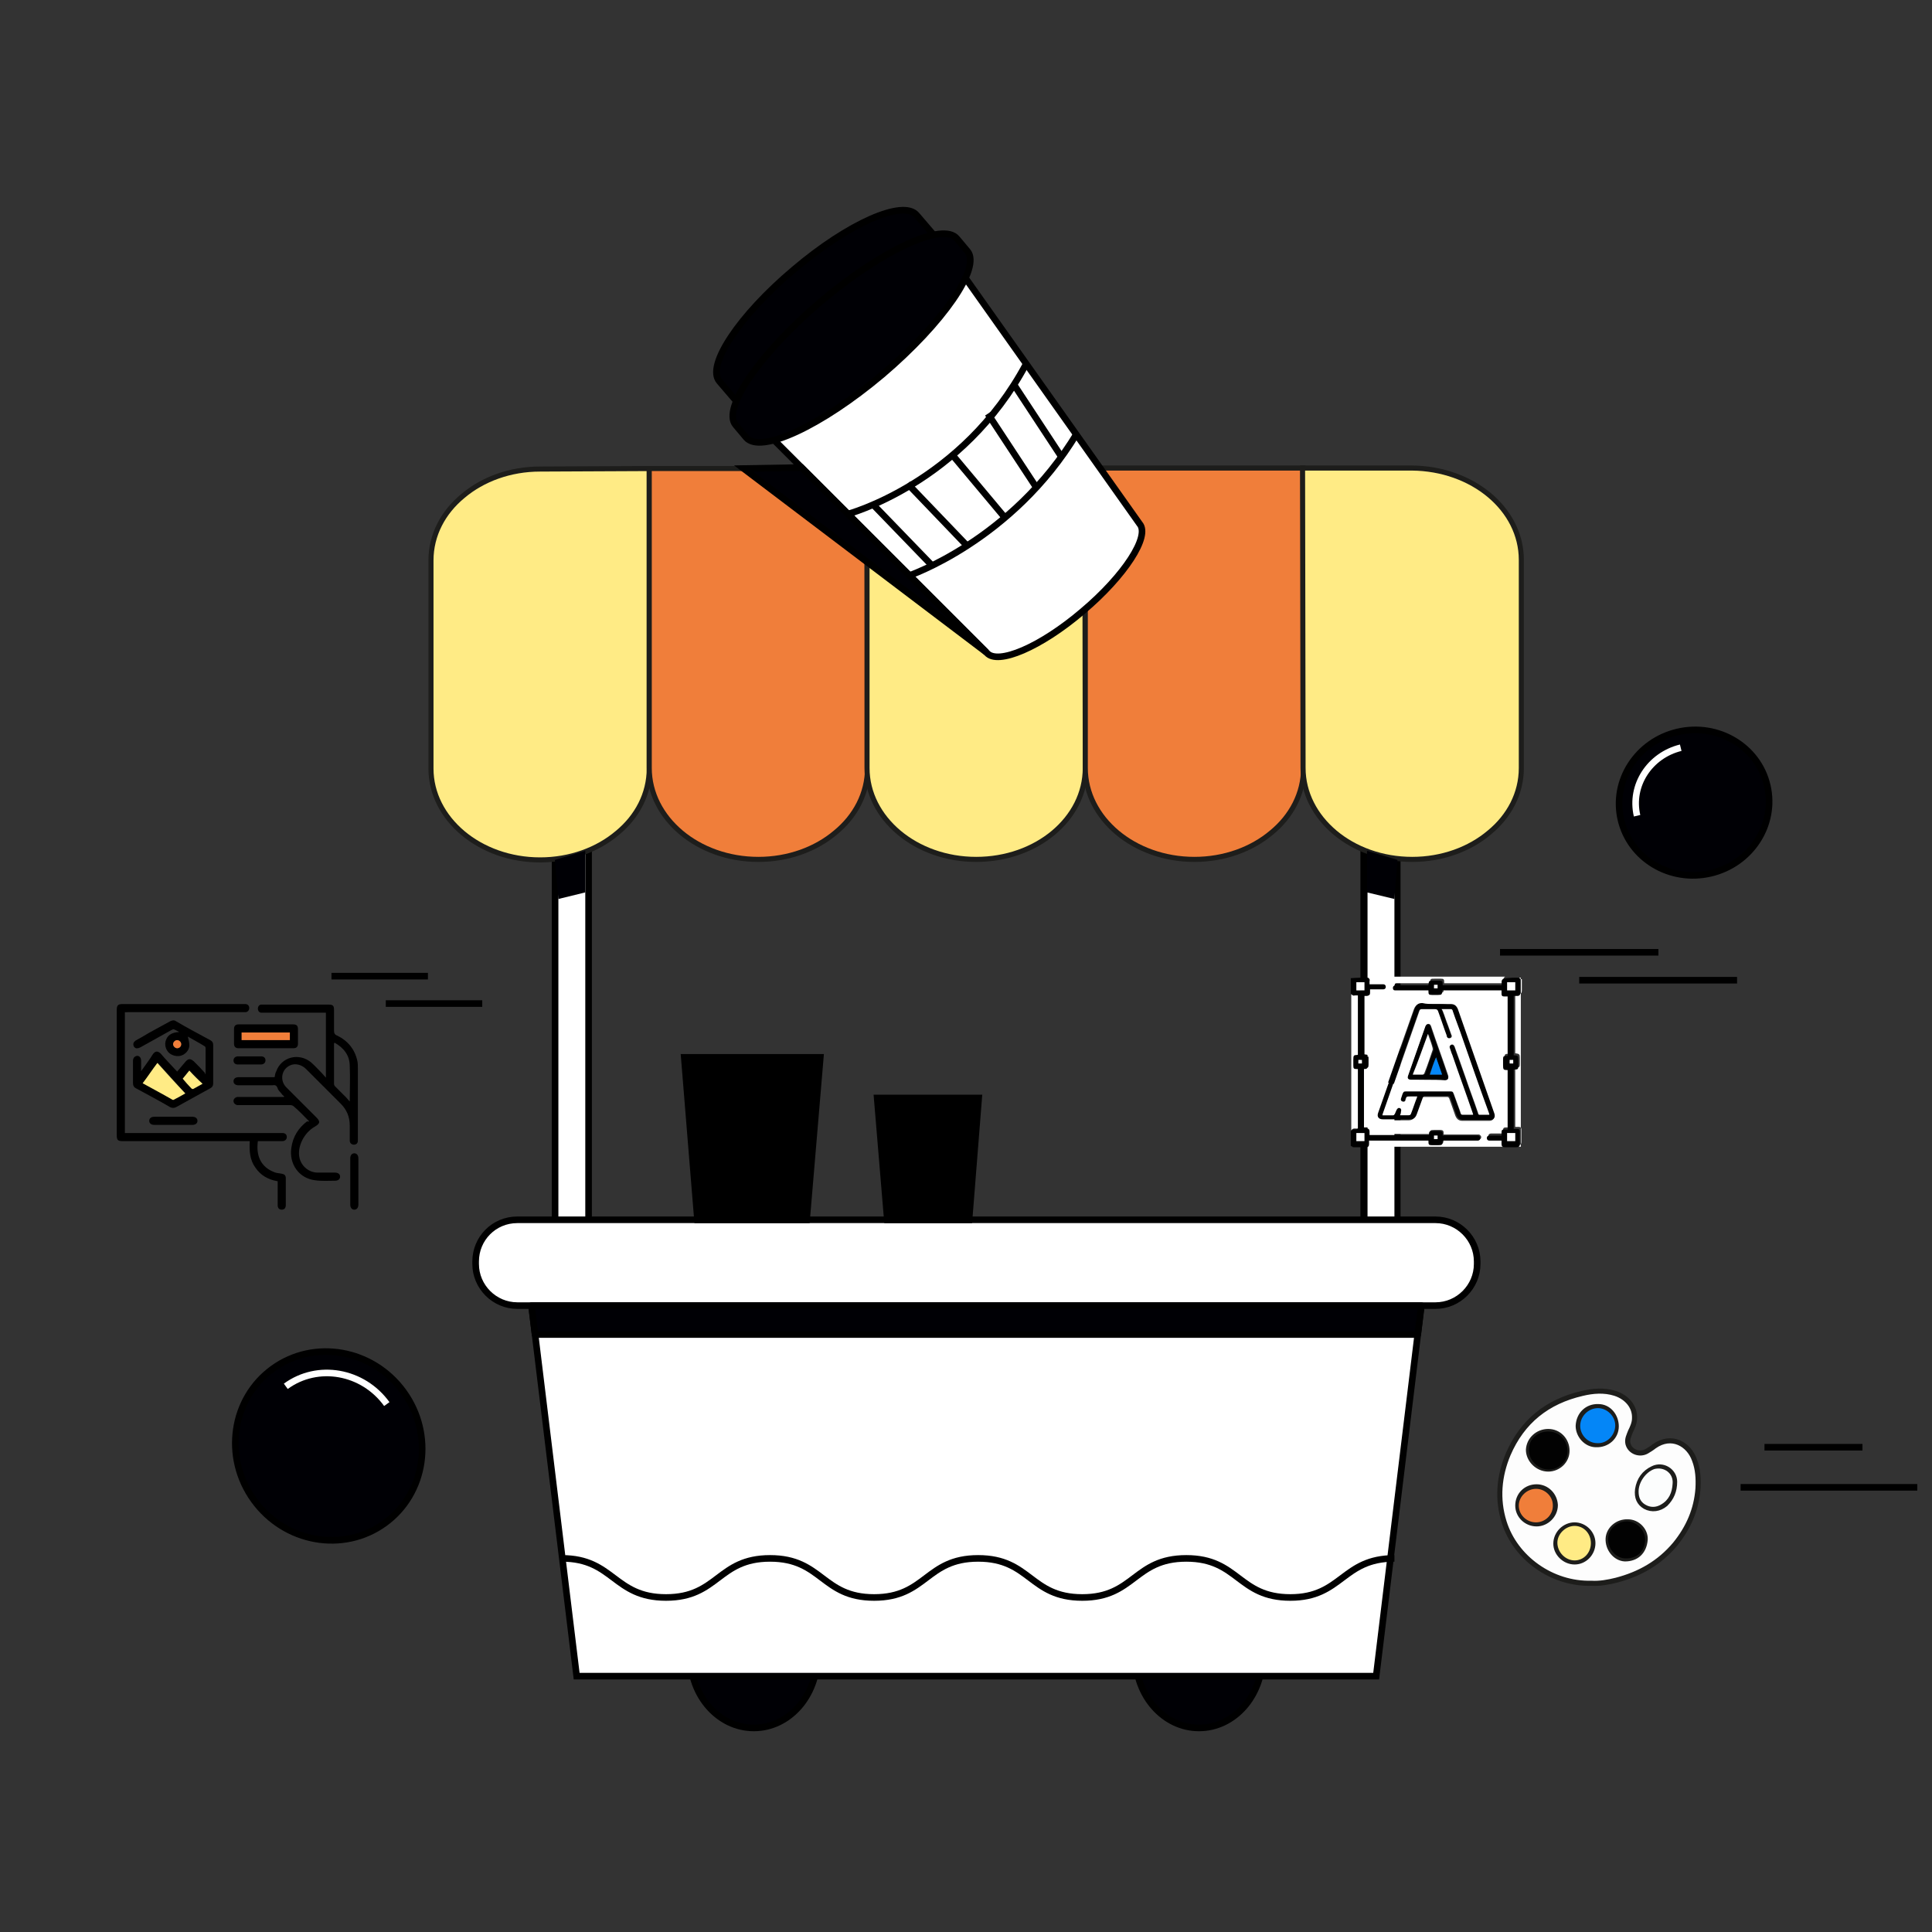 <svg xmlns="http://www.w3.org/2000/svg" xmlns:xlink="http://www.w3.org/1999/xlink" id="Layer_1" x="0px" y="0px" viewBox="0 0 380.6 380.6" style="enable-background:new 0 0 380.6 380.6;" xml:space="preserve"><rect x="0" y="0" width="380.6" height="380.6" fill="#333333" stroke="none"/><style type="text/css">	.st0{fill:none;stroke:#000000;stroke-width:1.3;stroke-miterlimit:10;}	.st1{fill:#FFFFFF;}	.st2{fill:#000005;stroke:#000000;stroke-width:1.3;stroke-miterlimit:10;}	.st3{fill:none;stroke:#FFFFFF;stroke-width:1.3;stroke-miterlimit:10;}	.st4{fill:#000005;stroke:#000000;stroke-width:1.3;stroke-miterlimit:10;}	.st5{fill:#000005;stroke:#000000;stroke-width:1.3;stroke-miterlimit:10;}	.st6{fill:#FFFFFF;stroke:#000000;stroke-width:1.3;stroke-miterlimit:10;}	.st7{fill:#FFEB85;stroke:#1D1D1B;stroke-miterlimit:10;}	.st8{fill:#F07E3A;stroke:#1D1D1B;stroke-miterlimit:10;}	.st9{fill:#000005;stroke:#000000;stroke-width:1.3;stroke-linejoin:round;}	.st10{fill:none;stroke:#000000;stroke-width:1.3;stroke-linejoin:round;}	.st11{stroke:#000000;stroke-width:1.3;stroke-miterlimit:10;}	.st12{fill:#000005;}	.st13{fill:none;}	.st14{fill:#FDFDFD;stroke:#1D1D1B;stroke-miterlimit:10;}	.st15{fill:#020202;}	.st16{fill:#FCFDFD;}	.st17{fill:#F07E3A;}	.st18{fill:#FFEB85;}	.st19{fill:#0486F7;}</style><g id="uuid-fa7e9d41-ca25-4c9b-a404-192ca5a017c0"></g><g id="uuid-d522ee54-7a4d-41be-828e-d4224d97a30e">	<g id="uuid-c4db668f-9dfb-4bde-a9ac-43773a780a3d">		<g>			<line class="st0" x1="342.9" y1="293" x2="377.7" y2="293"></line>			<g>				<g>					<rect x="109.4" y="134.5" class="st1" width="6.6" height="139.8"></rect>					<path d="M115.3,135.2v138.5H110V135.2H115.3 M116.6,133.9h-7.9V275h7.9V133.9L116.6,133.9L116.6,133.9z"></path>				</g>				<g>					<rect x="268.7" y="134.5" class="st1" width="6.6" height="139.8"></rect>					<path d="M274.7,135.2v138.5h-5.3V135.2H274.7 M276,133.9h-8V275h7.9V133.9H276L276,133.9z"></path>				</g>			</g>			<g>									<ellipse transform="matrix(0.974 -0.227 0.227 0.974 -27.18 79.877)" class="st2" cx="333.7" cy="158.1" rx="14.8" ry="14.3"></ellipse>				<path class="st3" d="M322.5,160.7c-1.4-6,2.5-11.9,8.6-13.4"></path>			</g>			<g>									<ellipse transform="matrix(0.81 -0.586 0.586 0.81 -154.678 92.056)" class="st4" cx="64.8" cy="284.9" rx="18.2" ry="18.8"></ellipse>				<path class="st3" d="M56.3,273.1c6.3-4.6,15.2-3,19.9,3.5"></path>			</g>			<g>				<ellipse class="st5" cx="148.5" cy="326.3" rx="12.5" ry="14.1"></ellipse>				<ellipse class="st5" cx="236.2" cy="326.3" rx="12.5" ry="14.1"></ellipse>			</g>			<polygon class="st6" points="271.1,330.2 113.6,330.2 103,243.1 281.7,243.1    "></polygon>			<path class="st6" d="M101.9,240.3h180.9c4.5,0,8.2,3.7,8.2,8.2v0.5c0,4.5-3.7,8.2-8.2,8.2H101.9c-4.5,0-8.2-3.7-8.2-8.2v-0.5    C93.7,244,97.3,240.3,101.9,240.3z"></path>			<path class="st7" d="M127.9,92.3v59.1c0,5-2.4,9.5-6.3,12.7c-3.9,3.3-9.3,5.3-15.2,5.3c-11.9,0-21.5-8.1-21.5-18v-41    c0-5,2.4-9.5,6.3-12.7c3.9-3.3,9.3-5.3,15.2-5.3L127.9,92.3L127.9,92.3z"></path>			<path class="st8" d="M170.9,151.3c0,5-2.4,9.5-6.3,12.7c-3.9,3.3-9.3,5.3-15.2,5.3c-11.9,0-21.5-8.1-21.5-18v-59h42.9    L170.9,151.3L170.9,151.3z"></path>			<path class="st7" d="M213.8,151.3c0,10-9.6,18-21.5,18s-21.5-8.1-21.5-18V92.2h42.9L213.8,151.3L213.8,151.3z"></path>			<path class="st8" d="M256.8,151.3c0,5-2.4,9.5-6.3,12.7c-3.9,3.3-9.3,5.3-15.2,5.3c-11.9,0-21.5-8.1-21.5-18V92.2h42.9    L256.8,151.3L256.8,151.3z"></path>			<path class="st7" d="M299.7,110.3v41c0,5-2.4,9.5-6.3,12.7c-3.9,3.3-9.3,5.3-15.2,5.3c-11.9,0-21.5-8.1-21.5-18l-0.1-59.1h21.5    C290.1,92.3,299.7,100.3,299.7,110.3L299.7,110.3z"></path>			<g>				<g>					<g>						<path class="st6" d="M185.4,48l-38.8,32.8l47.8,47.8l0,0l0,0c2.1,2.5,10.6-1.1,18.9-8.2c8.3-7,13.3-14.8,11.2-17.2l0,0l0,0       L185.4,48L185.4,48z"></path>						<path class="st6" d="M166.9,101.3c0,0,22.7-6,35.3-29.7"></path>						<path class="st6" d="M178.8,113.5c0,0,20.6-6.9,33.4-28.2"></path>					</g>					<path class="st9" d="M156.4,53.1c-10.7,9-17.3,18.9-14.7,22l4.8,5.6c2.6,3.1,13.5-1.7,24.2-10.7s17.3-18.9,14.7-22l-4.8-5.6      C178,39.2,167.1,44,156.4,53.1L156.4,53.1z"></path>					<path class="st9" d="M161.7,59.4c-12,10.2-19.5,21.1-16.8,24.3l2.1,2.5c2.8,3.3,14.8-2.3,26.8-12.4      c12-10.2,19.5-21.1,16.8-24.3l-2.1-2.5C185.8,43.7,173.8,49.2,161.7,59.4z"></path>				</g>				<line class="st0" x1="199.9" y1="76" x2="209.3" y2="90.3"></line>				<line class="st0" x1="194.6" y1="81.5" x2="204" y2="95.8"></line>				<line class="st0" x1="172" y1="99.4" x2="183.6" y2="111.4"></line>				<line class="st0" x1="178.8" y1="95.3" x2="190.3" y2="107.3"></line>				<line class="st0" x1="187.6" y1="89.6" x2="197.9" y2="101.9"></line>			</g>			<g>				<path class="st1" d="M110.7,307c10.2,0,10.2,7.7,20.5,7.7s10.2-7.7,20.5-7.7s10.2,7.7,20.5,7.7s10.2-7.7,20.5-7.7     s10.2,7.7,20.5,7.7s10.2-7.7,20.5-7.7s10.2,7.7,20.5,7.7c10.2,0,10.2-7.7,20.5-7.7"></path>				<path class="st10" d="M110.7,307c10.2,0,10.2,7.7,20.5,7.7s10.2-7.7,20.5-7.7s10.2,7.7,20.5,7.7s10.2-7.7,20.5-7.7     s10.2,7.7,20.5,7.7s10.2-7.7,20.5-7.7s10.2,7.7,20.5,7.7c10.2,0,10.2-7.7,20.5-7.7"></path>			</g>			<polygon class="st9" points="105.4,262.9 279.3,262.9 280,257.2 104.7,257.2    "></polygon>			<polygon class="st5" points="157.9,92.1 194.3,128.5 146.5,92.3    "></polygon>			<polygon class="st11" points="158.9,240.3 137.4,240.3 134.8,208.3 161.6,208.3    "></polygon>			<polygon class="st11" points="190.9,240.3 174.8,240.3 172.8,216.3 192.8,216.3    "></polygon>			<line class="st0" x1="295.5" y1="187.6" x2="326.7" y2="187.6"></line>			<line class="st0" x1="311.1" y1="193.1" x2="342.2" y2="193.1"></line>			<line class="st0" x1="65.3" y1="192.3" x2="84.3" y2="192.3"></line>			<line class="st0" x1="76" y1="197.7" x2="95" y2="197.7"></line>			<line class="st0" x1="347.6" y1="285.1" x2="366.9" y2="285.1"></line>			<path class="st12" d="M268.2,213.9c0,0,3-1.8,7.5,0v-5.4l-7.5-0.4V213.9z"></path>			<polygon class="st12" points="110,177.1 115.3,175.8 115.3,167.6 109.3,169.4    "></polygon>			<polygon class="st12" points="274.7,177.1 269.3,175.8 269.3,167.6 275.3,169.4    "></polygon>		</g>		<rect y="0" class="st13" width="380.6" height="380.6"></rect>	</g></g><path class="st14" d="M313.5,311.9c-7.8,0.2-15-5-17.2-12.1c-1.4-4.5-1-9,0.8-13.3c2.8-6.5,7.7-10.4,14.6-12c2.1-0.5,4.3-0.7,6.5,0 c2.4,0.8,3.9,2.7,3.8,4.9c0,0.9-0.4,1.8-0.8,2.6c-0.3,0.8-0.7,1.5-0.5,2.4c0.4,1.6,2.3,2.3,3.7,1.5c0.5-0.3,1-0.6,1.5-1 c3.4-2.4,6.8-0.4,7.9,2.7c0.7,1.8,0.8,3.7,0.7,5.6c-0.3,4.2-1.9,7.8-4.5,11c-3.1,3.7-7,5.9-11.6,7.1 C316.8,311.7,315.1,312,313.5,311.9z M305,282c-2.1,0-3.8,1.6-3.9,3.6c0,2,1.8,3.8,3.9,3.8c2,0,3.7-1.6,3.7-3.6 C308.7,283.7,307.1,282,305,282z M324.1,303.3c0.1-1.8-1.5-3.5-3.4-3.5c-2-0.1-3.8,1.4-3.9,3.3c-0.1,2,1.4,3.9,3.3,4 C322.4,307.1,323.9,305.7,324.1,303.3z M329.9,291.9c0-2.1-2.3-3.6-4.3-2.6c-1.7,0.8-2.7,2.2-3,4.1c-0.2,1.6,0.3,2.7,1.5,3.4 c1.3,0.7,2.8,0.5,4-0.5C329.3,295.1,329.9,293.7,329.9,291.9z M302.7,292.9c-2.1,0-3.7,1.6-3.7,3.7c0,2,1.7,3.6,3.7,3.6 c2,0,3.7-1.7,3.7-3.7C306.3,294.5,304.7,292.9,302.7,292.9z M310.2,307.7c2,0,3.6-1.7,3.6-3.7c0-2-1.7-3.6-3.6-3.6 c-2,0-3.7,1.7-3.7,3.7C306.5,306,308.2,307.7,310.2,307.7z M310.9,280.9c0,1.9,1.6,3.7,3.5,3.7c2.2,0.1,4-1.5,4-3.6 c0-2.1-1.5-3.9-3.5-3.9C312.7,277,311,278.6,310.9,280.9z"></path><path class="st15" d="M305,282c2.2,0,3.8,1.7,3.8,3.9c0,2-1.7,3.6-3.7,3.6c-2.1,0-3.9-1.8-3.9-3.8C301.1,283.6,302.8,282,305,282z"></path><path class="st15" d="M324.1,303.3c-0.1,2.4-1.6,3.8-4,3.7c-1.9-0.1-3.4-2-3.3-4c0.1-1.9,1.9-3.4,3.9-3.3 C322.5,299.8,324.1,301.5,324.1,303.3z"></path><path class="st16" d="M329.5,292.3c-0.1,1.7-0.7,3.2-2.3,4.1c-1,0.6-2.1,0.6-3.1,0c-1-0.6-1.3-1.5-1.3-2.6c0-1.8,1.4-3.8,3.1-4.4 C327.8,288.9,329.7,290.2,329.5,292.3z"></path><path class="st17" d="M302.6,299.9c-1.9,0-3.4-1.5-3.4-3.3c0-1.8,1.6-3.3,3.4-3.3c1.8,0,3.3,1.5,3.3,3.2 C306,298.3,304.5,299.9,302.6,299.9z"></path><path class="st18" d="M313.4,304c0,1.9-1.4,3.4-3.2,3.4c-1.8,0-3.4-1.6-3.4-3.5c0-1.7,1.6-3.3,3.4-3.3 C312,300.6,313.4,302.1,313.4,304z"></path><path class="st19" d="M311.3,280.9c0-1.9,1.6-3.5,3.5-3.5c1.8,0,3.4,1.6,3.4,3.4c0,1.9-1.6,3.6-3.5,3.5 C312.8,284.3,311.3,282.7,311.3,280.9z"></path><g>	<path d="M60.9,220.9c-1-1-2-2.1-3.1-3c-0.1-0.1-0.4-0.2-0.6-0.2c-3.4,0-6.7,0-10.1,0c-0.1,0-0.3,0-0.4,0c-0.4-0.1-0.7-0.4-0.7-0.8  c0-0.4,0.3-0.7,0.7-0.8c0.1,0,0.3,0,0.4,0c2.8,0,5.5,0,8.3,0c0.2,0,0.4,0,0.5,0c0,0,0.1-0.1,0.1-0.1c-0.2-0.2-0.4-0.3-0.5-0.5  c-0.3-0.4-0.7-0.7-0.8-1.1c-0.2-0.6-0.5-0.7-1.1-0.6c-2.1,0-4.2,0-6.3,0c-0.1,0-0.2,0-0.3,0c-0.6,0-1-0.3-1-0.8  c0-0.5,0.4-0.8,1-0.8c2.2,0,4.4,0,6.6,0c0.2,0,0.4,0,0.5,0c0.1-0.4,0.1-0.8,0.3-1.1c1-2.9,4.5-3.8,6.9-1.8c0.8,0.7,1.5,1.5,2.2,2.2  c0.2,0.2,0.4,0.5,0.7,0.8c0-4.4,0-8.5,0-12.8c-0.2,0-0.4,0-0.6,0c-3.9,0-7.8,0-11.7,0c-0.2,0-0.4,0-0.5,0c-0.4-0.1-0.6-0.4-0.6-0.8  c0-0.4,0.2-0.7,0.6-0.8c0.2,0,0.3,0,0.5,0c4.3,0,8.5,0,12.8,0c0.9,0,1.1,0.2,1.1,1.1c0,1.3,0,2.7,0,4c0,0.5,0.1,0.8,0.6,1  c2.1,1,3.5,2.7,4,5c0.1,0.5,0.1,1,0.1,1.5c0,4.7,0,9.3,0,14c0,0.1,0,0.2,0,0.2c0,0.5-0.3,0.8-0.8,0.8c-0.4,0-0.8-0.3-0.8-0.8  c0-1,0-2,0-3c0-1.7-0.6-3.1-1.8-4.3c-2.3-2.3-4.5-4.5-6.8-6.8c-0.9-0.9-2.2-1.2-3.2-0.7c-1.7,0.8-2,3-0.7,4.3  c1.9,1.9,3.9,3.9,5.8,5.8c0,0,0.1,0.1,0.1,0.1c0.8,0.8,0.8,1.2-0.2,1.8c-2.2,1.2-3.6,4-3.1,6.2c0.4,1.7,1.9,2.9,3.6,2.9  c1.1,0,2.2,0,3.4,0c0.6,0,1,0.3,1,0.8c0,0.5-0.4,0.8-1,0.8c-1.3,0-2.7,0.1-4-0.1c-3.1-0.4-5.1-3.2-4.6-6.4c0.3-2.2,1.4-3.9,3.1-5.2  C60.8,221,60.8,220.9,60.9,220.9z M65.9,205.4c0,0.1-0.1,0.1-0.1,0.2c0,2.6,0,5.3,0,7.9c0,0.2,0.1,0.4,0.2,0.5  c0.7,0.7,1.5,1.5,2.2,2.2c0.2,0.2,0.4,0.5,0.7,0.8c0-2.4,0.1-4.7,0-7C68.9,207.9,67.7,206.4,65.9,205.4z"></path>	<path d="M24.6,199.4c0,8,0,15.8,0,23.8c0.2,0,0.4,0,0.6,0c10,0,20,0,30,0c0.1,0,0.3,0,0.4,0c0.6,0,0.9,0.3,0.9,0.8  c0,0.5-0.4,0.8-0.9,0.8c-1.6,0-3.2,0-4.8,0c-0.4,2.9,0.6,5.1,3.2,6.1c0.4,0.2,0.9,0.2,1.4,0.3c0.6,0.1,0.9,0.3,0.9,0.9  c0,1.8,0,3.5,0,5.3c0,0.6-0.3,0.9-0.8,0.9c-0.5,0-0.8-0.3-0.8-0.9c0-1.4,0-2.7,0-4.1c0-0.2,0-0.4,0-0.6c-1.9-0.3-3.4-1.2-4.4-2.7  c-1.1-1.5-1.2-3.3-1.1-5.2c-0.2,0-0.4,0-0.6,0c-8.1,0-16.3,0-24.4,0c-1,0-1.2-0.2-1.2-1.2c0-8.2,0-16.4,0-24.6  c0-0.9,0.2-1.2,1.1-1.2c8,0,15.9,0,23.9,0c0.1,0,0.2,0,0.3,0c0.5,0,0.8,0.3,0.8,0.8c0,0.4-0.3,0.8-0.8,0.8c-0.2,0-0.3,0-0.5,0  c-7.5,0-15.1,0-22.6,0C25.1,199.4,24.9,199.4,24.6,199.4z"></path>	<path d="M40.5,211.6c0-1.1,0-2.1,0-3.2c0-0.6,0-1.3,0-1.9c0-0.2-0.1-0.4-0.2-0.4c-1.1-0.7-2.3-1.3-3.3-1.9c0.1,0.5,0.3,1.1,0.3,1.7  c0,0.6-0.3,1.2-0.8,1.6c-0.8,0.7-1.9,0.7-2.8,0.2c-0.9-0.5-1.3-1.6-1.1-2.5c0.3-1.2,1.1-1.8,2.7-1.9c-0.4-0.2-0.7-0.4-1-0.5  c-0.1-0.1-0.3,0-0.5,0.1c-2,1.1-4.1,2.3-6.1,3.4c-0.2,0.1-0.4,0.2-0.6,0.2c-0.4,0.1-0.7-0.2-0.8-0.5c-0.1-0.4,0-0.7,0.4-1  c0.9-0.5,1.8-1,2.6-1.5c1.4-0.8,2.8-1.5,4.2-2.3c0.4-0.2,0.8-0.3,1.2,0c2.2,1.3,4.5,2.5,6.7,3.7c0.4,0.2,0.6,0.5,0.6,1  c0,2.5,0,5,0,7.5c0,0.5-0.2,0.8-0.6,1c-2.2,1.2-4.5,2.5-6.7,3.7c-0.4,0.2-0.8,0.2-1.2,0c-2.2-1.3-4.5-2.5-6.7-3.7  c-0.4-0.2-0.6-0.5-0.6-1c0-1.5,0-2.9,0-4.4c0-0.6,0.3-0.9,0.8-1c0.5,0,0.8,0.4,0.8,1c0,0.6,0,1.3,0,2c0.2-0.2,0.2-0.3,0.3-0.4  c0.7-1,1.4-1.9,2-2.9c0.5-0.7,1-0.7,1.6-0.1c1,1.2,2.1,2.3,3.2,3.5c0.5-0.6,1-1.2,1.6-1.9c0.6-0.7,1-0.7,1.7-0.1  c0.7,0.7,1.5,1.5,2.2,2.3C40.4,211.6,40.4,211.6,40.5,211.6z M36.5,215.4c-1.8-2-3.6-4-5.4-6c-1,1.4-1.9,2.7-2.9,4  c2,1.1,3.9,2.2,5.8,3.2c0.1,0.1,0.3,0.1,0.4,0C35,216.2,35.7,215.8,36.5,215.4z M39.9,213.5c-0.9-0.9-1.7-1.7-2.6-2.6  c-0.4,0.5-0.8,1-1.3,1.6c0.6,0.7,1.1,1.3,1.7,1.9c0.1,0.1,0.3,0.1,0.4,0.1C38.7,214.2,39.3,213.8,39.9,213.5z M34.9,206.5  c0.4,0,0.8-0.3,0.8-0.8c0-0.4-0.3-0.8-0.8-0.8c-0.4,0-0.8,0.3-0.8,0.8C34.1,206.1,34.5,206.5,34.9,206.5z"></path>	<path d="M52.4,201.8c1.8,0,3.5,0,5.3,0c0.8,0,1,0.3,1,1c0,0.9,0,1.9,0,2.8c0,0.6-0.3,0.9-0.9,0.9c-3.6,0-7.2,0-10.8,0  c-0.6,0-0.9-0.3-0.9-0.9c0-1,0-1.9,0-2.9c0-0.6,0.3-0.9,0.9-0.9C48.8,201.8,50.6,201.8,52.4,201.8z M57.1,203.4c-3.2,0-6.3,0-9.5,0  c0,0.5,0,1,0,1.5c3.2,0,6.3,0,9.5,0C57.1,204.4,57.1,203.9,57.1,203.4z"></path>	<path d="M69,232.7c0-1.5,0-3,0-4.5c0-0.6,0.3-1,0.8-1c0.5,0,0.8,0.4,0.8,1c0,3,0,6.1,0,9.1c0,0.6-0.3,1-0.8,1c-0.5,0-0.8-0.4-0.8-1  C69,235.7,69,234.2,69,232.7z"></path>	<path d="M34.1,221.6c-1.2,0-2.5,0-3.7,0c-0.6,0-1-0.3-1-0.8c0-0.5,0.4-0.8,1-0.8c2.5,0,5,0,7.5,0c0.6,0,1,0.3,1,0.8  c0,0.5-0.4,0.8-1,0.8C36.6,221.6,35.3,221.6,34.1,221.6z"></path>	<path d="M49.2,208.1c0.7,0,1.5,0,2.2,0c0.6,0,0.9,0.3,0.9,0.8c0,0.5-0.4,0.8-0.9,0.8c-1.5,0-3,0-4.5,0c-0.6,0-0.9-0.3-0.9-0.8  c0-0.5,0.4-0.8,0.9-0.8C47.7,208.1,48.5,208.1,49.2,208.1z"></path>	<path class="st18" d="M36.5,215.4c-0.7,0.4-1.4,0.8-2.2,1.2c-0.1,0.1-0.3,0.1-0.4,0c-1.9-1.1-3.8-2.1-5.8-3.2c1-1.3,1.9-2.7,2.9-4  C32.8,211.4,34.6,213.4,36.5,215.4z"></path>	<path class="st18" d="M39.9,213.5c-0.6,0.3-1.2,0.7-1.8,1c-0.1,0.1-0.3,0-0.4-0.1c-0.6-0.6-1.1-1.2-1.7-1.9  c0.4-0.5,0.9-1.1,1.3-1.6C38.1,211.8,39,212.7,39.9,213.5z"></path>	<path class="st17" d="M34.9,206.5c-0.4,0-0.8-0.4-0.8-0.8c0-0.4,0.4-0.8,0.8-0.8c0.4,0,0.8,0.4,0.8,0.8  C35.7,206.2,35.3,206.5,34.9,206.5z"></path>	<path class="st17" d="M57.1,203.4c0,0.5,0,1,0,1.5c-3.2,0-6.3,0-9.5,0c0-0.5,0-1,0-1.5C50.8,203.4,53.9,203.4,57.1,203.4z"></path></g><g>	<path class="st1" d="M299.2,192.6c0.1,0,0.3,0,0.4,0c0,11.1,0,22.2,0,33.3c-11.1,0-22.2,0-33.3,0c0-0.1,0-0.3,0-0.4  c0.1,0.2,0.3,0.3,0.6,0.3c0.8,0,1.6,0,2.5,0c0.4,0,0.5-0.2,0.5-0.6c0-0.2,0-0.5,0-0.7c3.9,0,7.8,0,11.7,0c0,0.1,0,0.1,0,0.2  c0,0.6,0.1,0.7,0.7,0.7c0.4,0,0.8,0,1.2,0c0.7,0,0.8-0.1,0.9-0.8c0,0,0,0,0-0.1c0.1,0,0.2,0,0.3,0c2.1,0,4.2,0,6.4,0  c0.1,0,0.2,0,0.3,0c0.2-0.1,0.4-0.2,0.4-0.5c0-0.2-0.2-0.4-0.4-0.5c-0.1,0-0.2,0-0.3,0c-2.1,0-4.3,0-6.4,0c-0.1,0-0.2,0-0.3,0  c0-0.1,0-0.2,0-0.2c0-0.5-0.1-0.7-0.7-0.7c-0.4,0-0.8,0-1.2,0c-0.8,0-0.8,0.1-0.8,0.8c0,0,0,0,0,0c-3.9,0-7.8,0-11.7,0  c0-0.1,0-0.2,0-0.3c0-0.1,0-0.2,0-0.4c0-0.4-0.2-0.6-0.6-0.6c-0.2,0-0.5,0-0.7,0c0-3.9,0-7.8,0-11.7c0.1,0,0.1,0,0.2,0  c0.6,0,0.7-0.1,0.7-0.7c0-0.4,0-0.8,0-1.1c0-0.8,0-0.8-0.8-0.9c0,0,0,0,0,0c0-3.9,0-7.8,0-11.7c0.1,0,0.2,0,0.3,0  c0.1,0,0.2,0,0.4,0c0.4,0,0.6-0.2,0.6-0.6c0-0.2,0-0.5,0-0.7c0.2,0,0.3,0,0.4,0c0.7,0,1.5,0,2.2,0c0.3,0,0.5-0.2,0.5-0.5  c0-0.3-0.2-0.5-0.5-0.5c-0.2,0-0.4,0-0.6,0c-0.7,0-1.4,0-2.1,0c0-0.2,0-0.4,0-0.6c0-0.3-0.1-0.5-0.3-0.7c8.9,0,17.8,0,26.8,0  c-0.5,0.3-0.2,0.9-0.4,1.3c-3.9,0-7.8,0-11.6,0c0-0.1,0-0.1,0-0.2c0-0.6-0.1-0.7-0.7-0.7c-0.4,0-0.8,0-1.2,0c-0.8,0-0.8,0-0.9,0.8  c0,0,0,0,0,0.1c-0.1,0-0.2,0-0.3,0c-2,0-4,0-6,0c-0.1,0-0.2,0-0.3,0c-0.3,0-0.4,0.2-0.4,0.5c0,0.3,0.2,0.4,0.4,0.5  c0.1,0,0.2,0,0.3,0c2,0,4,0,6,0c0.1,0,0.2,0,0.3,0c0,0.1,0,0.1,0,0.2c0,0.6,0.1,0.7,0.7,0.7c0.4,0,0.8,0,1.2,0  c0.7,0,0.8-0.1,0.8-0.8c0,0,0,0,0-0.1c3.9,0,7.8,0,11.7,0c0,0.3,0,0.5,0,0.7c0,0.4,0.2,0.5,0.5,0.5c0.2,0,0.5,0,0.7,0  c0,3.9,0,7.8,0,11.7c-0.1,0-0.1,0-0.2,0c-0.6,0-0.7,0.1-0.7,0.7c0,0.4,0,0.8,0,1.2c0,0.7,0.1,0.8,0.8,0.9c0,0,0,0,0.1,0  c0,3.9,0,7.8,0,11.7c-0.3,0-0.5,0-0.7,0c-0.4,0-0.5,0.2-0.5,0.5c0,0.2,0,0.5,0,0.7c-0.2,0-0.3,0-0.4,0c-0.7,0-1.3,0-2,0  c-0.3,0-0.5,0.2-0.5,0.5c0,0.3,0.2,0.5,0.5,0.5c0.3,0,0.6,0,0.8,0c0.5,0,1,0,1.6,0c0,0.3,0,0.5,0,0.7c0,0.4,0.2,0.6,0.6,0.6  c0.8,0,1.6,0,2.4,0c0.4,0,0.6-0.2,0.6-0.6c0-0.8,0-1.6,0-2.5c0-0.4-0.2-0.5-0.5-0.5c-0.2,0-0.5,0-0.7,0c0-3.9,0-7.8,0-11.7  c0.1,0,0.1,0,0.2,0c0.6,0,0.7-0.1,0.7-0.7c0-0.4,0-0.8,0-1.2c0-0.7-0.1-0.8-0.8-0.9c0,0,0,0-0.1,0c0-3.9,0-7.8,0-11.7  c0.2,0,0.5,0,0.7,0c0.4,0,0.6-0.2,0.6-0.6c0-0.8,0-1.5,0-2.3C299.5,192.9,299.4,192.7,299.2,192.6z M282.9,197.8c-1,0-1.9,0-2.9,0  c-0.8,0-1.2,0.3-1.5,1.1c-2.4,6.8-4.8,13.6-7.2,20.5c-0.3,0.8,0.1,1.3,0.9,1.3c1.7,0,3.5,0,5.2,0c0.8,0,1.2-0.3,1.5-1  c0.4-1.1,0.8-2.2,1.2-3.3c0.1-0.2,0.2-0.3,0.4-0.3c1.5,0,3.1,0,4.6,0c0.2,0,0.3,0.1,0.4,0.3c0.4,1.1,0.8,2.3,1.2,3.4  c0.3,0.7,0.7,1,1.4,1c1.8,0,3.6,0,5.3,0c0.7,0,1.1-0.5,0.8-1.2c-2.4-6.9-4.8-13.7-7.2-20.6c-0.2-0.7-0.6-1-1.4-1  C284.8,197.8,283.9,197.8,282.9,197.8z"></path>	<path d="M269.5,192.6c0.3,0.2,0.4,0.4,0.3,0.7c0,0.2,0,0.4,0,0.6c0.7,0,1.4,0,2.1,0c0.2,0,0.4,0,0.6,0c0.3,0,0.5,0.2,0.5,0.5  c0,0.3-0.2,0.5-0.5,0.5c-0.7,0-1.5,0-2.2,0c-0.1,0-0.3,0-0.4,0c0,0.3,0,0.5,0,0.7c0,0.4-0.2,0.5-0.6,0.6c-0.1,0-0.2,0-0.4,0  c-0.1,0-0.2,0-0.3,0c0,3.9,0,7.8,0,11.7c0,0,0,0,0,0c0.8,0,0.8,0.1,0.8,0.9c0,0.4,0,0.8,0,1.1c0,0.6-0.1,0.7-0.7,0.7  c-0.1,0-0.1,0-0.2,0c0,3.9,0,7.8,0,11.7c0.2,0,0.5,0,0.7,0c0.4,0,0.6,0.2,0.6,0.6c0,0.1,0,0.2,0,0.4c0,0.1,0,0.2,0,0.3  c3.9,0,7.8,0,11.7,0c0,0,0,0,0,0c0-0.7,0.1-0.8,0.8-0.8c0.4,0,0.8,0,1.2,0c0.5,0,0.7,0.1,0.7,0.7c0,0.1,0,0.1,0,0.2  c0.1,0,0.2,0,0.3,0c2.1,0,4.3,0,6.4,0c0.1,0,0.2,0,0.3,0c0.2,0.1,0.4,0.2,0.4,0.5c0,0.3-0.1,0.4-0.4,0.5c-0.1,0-0.2,0-0.3,0  c-2.1,0-4.2,0-6.4,0c-0.1,0-0.2,0-0.3,0c0,0,0,0.1,0,0.1c0,0.7-0.1,0.8-0.9,0.8c-0.4,0-0.8,0-1.2,0c-0.6,0-0.7-0.1-0.7-0.7  c0,0,0-0.1,0-0.2c-3.9,0-7.8,0-11.7,0c0,0.2,0,0.5,0,0.7c0,0.4-0.2,0.6-0.5,0.6c-0.8,0-1.6,0-2.5,0c-0.3,0-0.4-0.1-0.6-0.3  c0-1,0-1.9,0-2.9c0.3-0.5,0.9-0.2,1.3-0.4c0-3.9,0-7.8,0-11.7c-0.1,0-0.1,0-0.2,0c-0.6,0-0.7-0.1-0.7-0.7c0-0.4,0-0.8,0-1.2  c0-0.7,0.1-0.8,0.8-0.9c0,0,0,0,0.1,0c0-3.9,0-7.8,0-11.7c-0.2,0-0.4,0-0.6,0c-0.3,0-0.5-0.1-0.7-0.3c0-1.1,0-2.2,0-3.2  C267.3,192.6,268.4,192.6,269.5,192.6z M268.8,195.1c0-0.5,0-1.1,0-1.6c-0.5,0-1.1,0-1.6,0c0,0.5,0,1.1,0,1.6  C267.8,195.1,268.3,195.1,268.8,195.1z M267.2,223.2c0,0.5,0,1.1,0,1.6c0.5,0,1.1,0,1.6,0c0-0.5,0-1.1,0-1.6  C268.3,223.2,267.8,223.2,267.2,223.2z M282.5,224.4c0.3,0,0.5,0,0.7,0c0-0.3,0-0.5,0-0.7c-0.3,0-0.5,0-0.7,0  C282.5,223.9,282.5,224.2,282.5,224.4z M267.6,209.5c0.3,0,0.5,0,0.7,0c0-0.3,0-0.5,0-0.7c-0.3,0-0.5,0-0.7,0  C267.6,209.1,267.6,209.3,267.6,209.5z"></path>	<path d="M299.2,192.6c0.3,0.2,0.3,0.4,0.3,0.7c0,0.8,0,1.5,0,2.3c0,0.4-0.2,0.6-0.6,0.6c-0.2,0-0.4,0-0.7,0c0,3.9,0,7.8,0,11.7  c0,0,0,0,0.1,0c0.7,0,0.8,0.1,0.8,0.9c0,0.4,0,0.8,0,1.2c0,0.6-0.1,0.7-0.7,0.7c0,0-0.1,0-0.2,0c0,3.9,0,7.8,0,11.7  c0.2,0,0.5,0,0.7,0c0.4,0,0.5,0.2,0.5,0.5c0,0.8,0,1.6,0,2.5c0,0.4-0.2,0.6-0.6,0.6c-0.8,0-1.6,0-2.4,0c-0.4,0-0.6-0.2-0.6-0.6  c0-0.2,0-0.5,0-0.7c-0.5,0-1.1,0-1.6,0c-0.3,0-0.6,0-0.8,0c-0.3,0-0.5-0.2-0.5-0.5c0-0.3,0.2-0.5,0.5-0.5c0.7,0,1.3,0,2,0  c0.1,0,0.3,0,0.4,0c0-0.3,0-0.5,0-0.7c0-0.4,0.2-0.5,0.5-0.5c0.2,0,0.5,0,0.7,0c0-3.9,0-7.8,0-11.7c0,0,0,0-0.1,0  c-0.7,0-0.8-0.1-0.8-0.9c0-0.4,0-0.8,0-1.2c0-0.6,0.1-0.7,0.7-0.7c0,0,0.1,0,0.2,0c0-3.9,0-7.8,0-11.7c-0.2,0-0.5,0-0.7,0  c-0.4,0-0.5-0.2-0.5-0.5c0-0.2,0-0.5,0-0.7c-3.9,0-7.8,0-11.7,0c0,0,0,0,0,0.1c0,0.7-0.1,0.8-0.8,0.8c-0.4,0-0.8,0-1.2,0  c-0.6,0-0.7-0.1-0.7-0.7c0,0,0-0.1,0-0.2c-0.1,0-0.2,0-0.3,0c-2,0-4,0-6,0c-0.1,0-0.2,0-0.3,0c-0.3,0-0.4-0.2-0.4-0.5  c0-0.3,0.2-0.4,0.4-0.5c0.1,0,0.2,0,0.3,0c2,0,4,0,6,0c0.1,0,0.2,0,0.3,0c0,0,0,0,0-0.1c0.1-0.8,0.1-0.8,0.9-0.8c0.4,0,0.8,0,1.2,0  c0.6,0,0.7,0.1,0.7,0.7c0,0.1,0,0.1,0,0.2c3.9,0,7.8,0,11.6,0c0.1-0.4-0.2-1,0.4-1.3C297.2,192.6,298.2,192.6,299.2,192.6z   M296.9,195.1c0.6,0,1.1,0,1.6,0c0-0.5,0-1.1,0-1.6c-0.5,0-1.1,0-1.6,0C296.9,194.1,296.9,194.6,296.9,195.1z M296.9,223.2  c0,0.5,0,1.1,0,1.6c0.5,0,1.1,0,1.6,0c0-0.5,0-1.1,0-1.6C298,223.2,297.5,223.2,296.9,223.2z M282.5,194c0,0.3,0,0.5,0,0.7  c0.3,0,0.5,0,0.7,0c0-0.3,0-0.5,0-0.7C283,194,282.8,194,282.5,194z M297.4,208.8c0,0.3,0,0.5,0,0.7c0.3,0,0.5,0,0.7,0  c0-0.3,0-0.5,0-0.7C297.8,208.8,297.6,208.8,297.4,208.8z"></path>	<path class="st1" d="M266.2,195.8c0.2,0.3,0.4,0.4,0.7,0.3c0.2,0,0.4,0,0.6,0c0,3.9,0,7.8,0,11.7c0,0,0,0-0.1,0  c-0.7,0-0.8,0.1-0.8,0.9c0,0.4,0,0.8,0,1.2c0,0.6,0.1,0.7,0.7,0.7c0,0,0.1,0,0.2,0c0,3.9,0,7.8,0,11.7c-0.4,0.1-1-0.2-1.3,0.4  C266.2,213.6,266.2,204.7,266.2,195.8z"></path>	<path d="M282.9,197.8c1,0,1.9,0,2.9,0c0.7,0,1.1,0.3,1.4,1c2.4,6.9,4.8,13.7,7.2,20.6c0.2,0.7-0.1,1.2-0.8,1.2c-1.8,0-3.6,0-5.3,0  c-0.7,0-1.1-0.3-1.4-1c-0.4-1.1-0.8-2.2-1.2-3.4c-0.1-0.2-0.2-0.3-0.4-0.3c-1.5,0-3.1,0-4.6,0c-0.2,0-0.3,0.1-0.4,0.3  c-0.4,1.1-0.8,2.2-1.2,3.3c-0.3,0.8-0.7,1-1.5,1c-1.7,0-3.5,0-5.2,0c-0.8,0-1.2-0.5-0.9-1.3c2.4-6.8,4.8-13.6,7.2-20.5  c0.3-0.8,0.7-1.1,1.5-1.1C281,197.8,281.9,197.8,282.9,197.8z M284,198.8c0,0.1,0.1,0.2,0.1,0.3c0.4,1,0.7,2,1.1,3  c0.2,0.6,0.4,1.1,0.6,1.7c0.1,0.4,0,0.6-0.2,0.7c-0.3,0.1-0.5,0-0.7-0.4c0,0,0-0.1,0-0.1c-0.6-1.6-1.1-3.2-1.7-4.8  c-0.1-0.3-0.2-0.4-0.6-0.4c-0.9,0-1.7,0-2.6,0c-0.3,0-0.4,0.1-0.5,0.4c-2.4,6.7-4.7,13.4-7.1,20.2c0,0.1,0,0.2-0.1,0.3  c0.7,0,1.4,0,2.1,0c0.1,0,0.3-0.1,0.3-0.3c0.1-0.2,0.2-0.5,0.3-0.7c0.1-0.4,0.4-0.5,0.7-0.4c0.3,0.1,0.4,0.4,0.2,0.7  c-0.1,0.2-0.1,0.4-0.2,0.7c0.6,0,1.2,0,1.7,0c0.3,0,0.4-0.1,0.5-0.4c0.4-1,0.7-2,1.1-3c0-0.1,0.1-0.2,0.1-0.3c-0.5,0-1,0-1.4,0  c-0.7,0-0.7,0-0.9,0.6c0,0,0,0.1,0,0.1c-0.1,0.3-0.4,0.4-0.6,0.3c-0.2-0.1-0.3-0.4-0.3-0.6c0.1-0.3,0.2-0.6,0.3-0.9  c0.2-0.4,0.2-0.5,0.7-0.5c2.9,0,5.8,0,8.7,0c0.5,0,0.6,0.1,0.7,0.5c0.4,1.1,0.8,2.2,1.2,3.3c0.3,0.9,0.2,0.8,1.1,0.8  c0.5,0,1,0,1.5,0c-0.1-0.2-0.1-0.3-0.1-0.4c-1.3-3.8-2.7-7.6-4-11.4c-0.2-0.5-0.3-1-0.5-1.4c-0.1-0.3,0-0.5,0.3-0.6  c0.3-0.1,0.5,0,0.6,0.3c0,0.1,0.1,0.1,0.1,0.2c0.7,2,1.4,4,2.1,5.9c0.8,2.4,1.7,4.7,2.5,7.1c0,0.1,0.1,0.3,0.2,0.3c0.7,0,1.3,0,2,0  c-0.1-0.2-0.1-0.3-0.1-0.4c-1.7-4.9-3.4-9.8-5.2-14.7c-0.6-1.8-1.2-3.6-1.9-5.3c-0.1-0.1-0.2-0.4-0.3-0.4  C285.3,198.8,284.7,198.8,284,198.8z"></path>	<path class="st1" d="M268.8,195.1c-0.5,0-1,0-1.6,0c0-0.5,0-1,0-1.6c0.5,0,1,0,1.6,0C268.8,194.1,268.8,194.6,268.8,195.1z"></path>	<path class="st1" d="M267.2,223.2c0.5,0,1.1,0,1.6,0c0,0.5,0,1,0,1.6c-0.5,0-1,0-1.6,0C267.2,224.3,267.2,223.8,267.2,223.2z"></path>	<path class="st1" d="M282.5,224.4c0-0.3,0-0.5,0-0.7c0.2,0,0.5,0,0.7,0c0,0.2,0,0.5,0,0.7C283,224.4,282.7,224.4,282.5,224.4z"></path>	<path class="st1" d="M267.6,209.5c0-0.3,0-0.5,0-0.7c0.2,0,0.5,0,0.7,0c0,0.2,0,0.5,0,0.7C268.2,209.5,267.9,209.5,267.6,209.5z"></path>	<path class="st1" d="M296.9,195.1c0-0.5,0-1,0-1.6c0.5,0,1,0,1.6,0c0,0.5,0,1,0,1.6C298,195.1,297.5,195.1,296.9,195.1z"></path>	<path class="st1" d="M296.9,223.2c0.5,0,1.1,0,1.6,0c0,0.5,0,1,0,1.6c-0.5,0-1,0-1.6,0C296.9,224.3,296.9,223.8,296.9,223.2z"></path>	<path class="st1" d="M282.5,194c0.3,0,0.5,0,0.7,0c0,0.2,0,0.5,0,0.7c-0.2,0-0.5,0-0.7,0C282.5,194.5,282.5,194.2,282.5,194z"></path>	<path class="st1" d="M297.4,208.8c0.3,0,0.5,0,0.7,0c0,0.2,0,0.5,0,0.7c-0.2,0-0.5,0-0.7,0C297.4,209.3,297.4,209.1,297.4,208.8z"></path>	<path class="st1" d="M284,198.8c0.7,0,1.3,0,1.9,0c0.1,0,0.3,0.2,0.3,0.4c0.6,1.8,1.3,3.5,1.9,5.3c1.7,4.9,3.4,9.8,5.2,14.7  c0,0.1,0.1,0.2,0.1,0.4c-0.7,0-1.3,0-2,0c-0.1,0-0.2-0.2-0.2-0.3c-0.8-2.4-1.7-4.7-2.5-7.1c-0.7-2-1.4-4-2.1-5.9  c0-0.1,0-0.1-0.1-0.2c-0.1-0.3-0.4-0.4-0.6-0.3c-0.2,0.1-0.4,0.3-0.3,0.6c0.2,0.5,0.3,1,0.5,1.4c1.3,3.8,2.7,7.6,4,11.4  c0,0.1,0.1,0.2,0.1,0.4c-0.5,0-1,0-1.5,0c-1,0-0.8,0.1-1.1-0.8c-0.4-1.1-0.8-2.2-1.2-3.3c-0.2-0.5-0.3-0.5-0.7-0.5  c-2.9,0-5.8,0-8.7,0c-0.5,0-0.5,0.1-0.7,0.5c-0.1,0.3-0.2,0.6-0.3,0.9c-0.1,0.3,0,0.5,0.3,0.6c0.3,0.1,0.5,0,0.6-0.3  c0,0,0-0.1,0-0.1c0.2-0.6,0.2-0.6,0.9-0.6c0.5,0,0.9,0,1.4,0c0,0.1-0.1,0.2-0.1,0.3c-0.4,1-0.7,2-1.1,3c-0.1,0.3-0.2,0.4-0.5,0.4  c-0.6,0-1.1,0-1.7,0c0.1-0.2,0.2-0.4,0.2-0.7c0.1-0.4,0-0.6-0.2-0.7c-0.3-0.1-0.5,0-0.7,0.4c-0.1,0.2-0.2,0.5-0.3,0.7  c-0.1,0.1-0.2,0.3-0.3,0.3c-0.7,0-1.4,0-2.1,0c0-0.1,0-0.2,0.1-0.3c2.4-6.7,4.7-13.4,7.1-20.2c0.1-0.3,0.2-0.4,0.5-0.4  c0.9,0,1.7,0,2.6,0c0.3,0,0.5,0.1,0.6,0.4c0.6,1.6,1.1,3.2,1.7,4.8c0,0,0,0.1,0,0.1c0.1,0.4,0.4,0.5,0.7,0.4  c0.3-0.1,0.4-0.4,0.2-0.7c-0.2-0.6-0.4-1.1-0.6-1.7c-0.4-1-0.7-2-1.1-3C284.1,199,284.1,198.9,284,198.8z M281.3,212.7  c1.1,0,2.3,0,3.4,0c0.5,0,0.7-0.3,0.6-0.8c-1.1-3.3-2.3-6.5-3.4-9.8c-0.1-0.2-0.2-0.4-0.5-0.4c-0.3,0-0.4,0.2-0.5,0.4  c-1.1,3.2-2.3,6.5-3.4,9.7c-0.2,0.5,0,0.8,0.6,0.8C279.1,212.7,280.2,212.7,281.3,212.7z"></path>	<path d="M281.3,212.7c-1.1,0-2.2,0-3.3,0c-0.6,0-0.8-0.3-0.6-0.8c1.1-3.2,2.3-6.5,3.4-9.7c0.1-0.2,0.2-0.4,0.5-0.4  c0.3,0,0.4,0.2,0.5,0.4c1.1,3.3,2.3,6.5,3.4,9.8c0.2,0.5,0,0.8-0.6,0.8C283.5,212.7,282.4,212.7,281.3,212.7z M281.3,203.7  c-0.9,2.7-1.9,5.3-2.8,8c0.7,0,1.3,0,1.9,0c0.2,0,0.3-0.1,0.4-0.3c0.5-1.5,1-3,1.6-4.5c0.1-0.1,0-0.3,0-0.5  c-0.3-0.8-0.6-1.6-0.8-2.4C281.4,203.9,281.3,203.9,281.3,203.7z M282.9,208.3C282.9,208.3,282.9,208.3,282.9,208.3  c-0.5,1.1-0.9,2.2-1.3,3.4c0.8,0,1.6,0,2.4,0C283.7,210.6,283.3,209.4,282.9,208.3z"></path>	<path class="st1" d="M281.3,203.7c0.1,0.1,0.1,0.2,0.1,0.3c0.3,0.8,0.6,1.6,0.8,2.4c0,0.1,0.1,0.3,0,0.5c-0.5,1.5-1,3-1.6,4.5  c-0.1,0.2-0.2,0.3-0.4,0.3c-0.6,0-1.2,0-1.9,0C279.4,209,280.3,206.4,281.3,203.7z"></path>	<path class="st19" d="M282.9,208.3c0.4,1.1,0.8,2.3,1.2,3.4c-0.8,0-1.6,0-2.4,0C282.1,210.5,282.4,209.4,282.9,208.3  C282.9,208.3,282.9,208.3,282.9,208.3z"></path></g></svg>